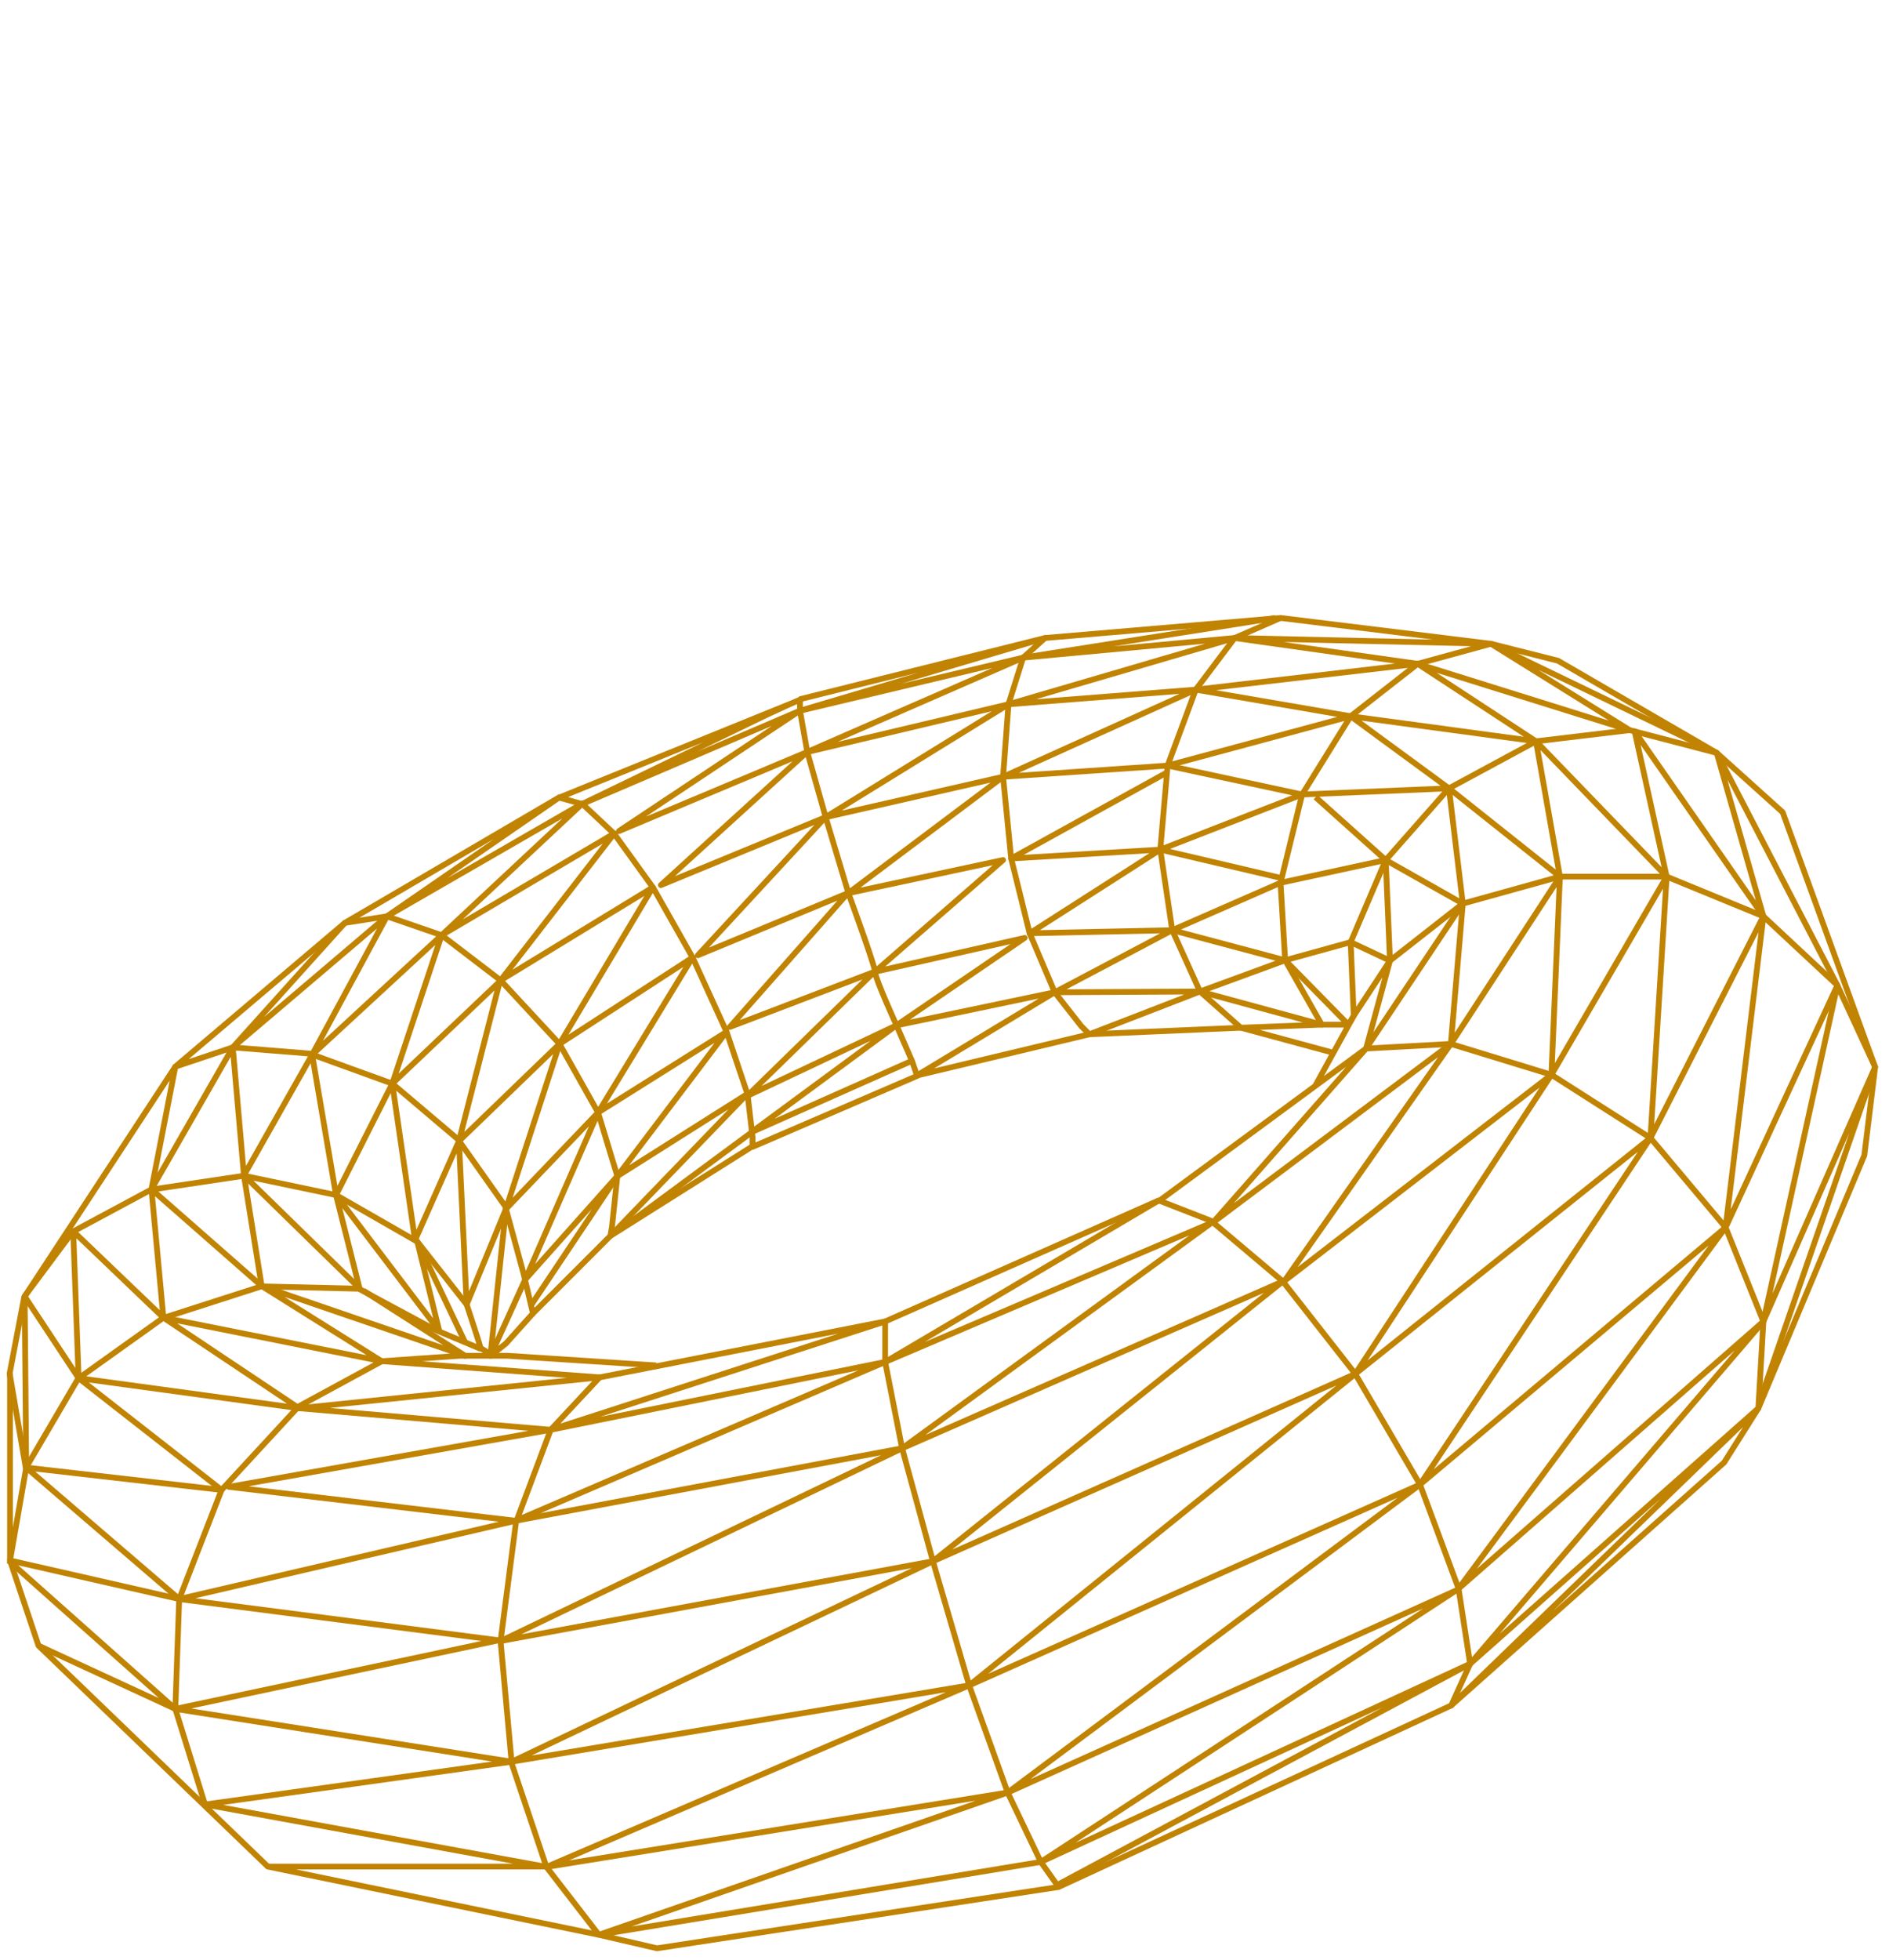 <?xml version="1.0" encoding="UTF-8"?>
<svg id="HPC_icon_-_yellow" xmlns="http://www.w3.org/2000/svg" version="1.1" viewBox="0 0 490.2 508.4">
  <!-- Generator: Adobe Illustrator 29.0.0, SVG Export Plug-In . SVG Version: 2.1.0 Build 186)  -->
  <defs>
    <style>
      .st0 {
        fill: none;
        stroke: #c18302;
        stroke-linejoin: round;
        stroke-width: 1.5px;
      }
    </style>
  </defs>
  <polygon class="st0" points="229.7 342.8 229.7 353.3 234.1 375.7 242.1 405 251.5 437.2 261.5 465 270.1 483 274.7 489.5 376.6 442.4 381.5 431.6 378.5 412.1 368.5 385.1 351.7 356.4 332.9 332.4 314.3 316.7 300.7 311.4 229.7 342.8"/>
  <polyline class="st0" points="274.7 489.5 170.5 505.4 155.4 501.9 141.8 484.3 132.8 457.5 129.9 425.7 133.9 394.9 142.9 370.9 155.6 357.3 229.7 342.8 142.9 370.9 229.7 353.3 133.8 394.5 234.1 375.7 129.9 425.7 242.1 405 132.8 457 251.5 437.2 141.8 484.3 261.5 465 155.4 501.9 270.1 483"/>
  <polyline class="st0" points="155.4 501.9 69.5 484.2 141.4 484.2 53.2 468.1 132.8 457 45.5 443.3 129.4 425.5 46.5 414.8 133.8 394.5 59.4 385.7 142.9 370.9 77.6 365.3 155.6 357.3 99.1 353.1 119.2 351.7 127 351.7 131.8 351.7 170.3 354.2"/>
  <polyline class="st0" points="300.7 311.4 229.7 353.3 314.4 317.2 234.1 375.7 332.9 332.4 242.1 405 351.7 356.4 251.5 437.2 368.5 385.1 261.5 465 377.8 412.6 270.1 483 381.5 431.6 274.3 489"/>
  <polyline class="st0" points="301.1 311.3 354.5 272 314.8 317.1 376.5 270.8 333.3 332.3 402.6 278.8 351.7 356.4 428.3 295.2 368.5 385.1 447.8 318.4 378.5 412.1 457.6 342.8 381.5 431.6 456.3 365.3 376.6 442.4 447.4 379.4 456.3 365.3"/>
  <path class="st0" d="M236.6,275.2l-41.6,18.5,37.6-27.7-38.7,18.3,33-32.2-37.5,14.3,30.6-34.7-38.9,16.1,33.1-35.8-42.7,17.6,37.9-34.5-48.8,20.5,46.9-31.2-56.3,24.1,47.8-23.1,6.1-2.8,2.5-1.1v2.9l1.9,10.7,4.8,17,5.9,19.7s6.9,18.8,6.9,20.4,5.6,13.9,5.6,13.9l4,9.2,1.3,3.8-42.7,18.4v-2.5l-1.3-11.1-5.4-16.1-8.8-19.3-10.3-18.2-10.1-14-8.2-7.7-6.1-1.7,62.4-25.3"/>
  <polygon class="st0" points="45.5 276.7 89.5 239.4 100.4 237.7 114.6 242.6 129.9 254.3 145.2 270.8 155.2 288.6 160.2 305.1 158.8 318.3 158.4 320.6 138.3 340.7 135.9 330.5 131.1 312.9 118.8 295.5 101.8 281.1 80.3 273.3 60.4 271.7 45.5 276.7"/>
  <polygon class="st0" points="271.2 165.5 265.5 170.6 261.7 182.7 260.3 201.5 262.4 222.7 267.2 242.1 273.7 257.4 280.6 266.2 282.7 268.3 322 266.6 311.4 257.2 304.2 241.3 301.1 220.4 303 198.6 310.3 178.9 320.4 165.5 332.3 160.3 271.2 165.5"/>
  <polygon class="st0" points="386.9 167 367.9 172.2 350.5 185.8 337.9 206.1 332.3 229 333.5 249.1 343 265.8 349.9 265.8 351.3 263.5 350.5 244.4 359.6 223.1 376 204.5 398.6 192.3 422.9 189.4 445.5 195.3 404.3 171.4 386.9 167"/>
  <path class="st0" d="M124.7,349.7c-.2-1.1-3.6-11.3-3.6-11.3l-12.8-16.3-21.1-12.1-23.9-5-24.1,3.6-20.3,10.9-12.6,16.9-3.8,19.9,4.2,24.5,13.6-23.2,22-15.7,25.5-8.2,25.3.6,19.9,10.7,11.5,4.8h0Z"/>
  <polyline class="st0" points="69.5 484.2 10 426.9 2.6 404.8 6.8 380.7 46.5 414.8 57.5 386.5 6.8 380.7"/>
  <polyline class="st0" points="360.7 249.2 354.5 272 376.5 270.8 402.6 278.8 428.3 295.2 447.8 318.4 457.6 342.8 456.3 365.3 483.8 299.7 486.6 276.8 476.8 255.6 457.6 237.7 432.5 227.4 404.8 227.4 379.6 234.4 360.7 249.2 351.3 263.5 341.4 281.5"/>
  <polyline class="st0" points="379.6 234.4 376.5 270.8 404.8 227.4 402.6 278.8 432.5 227.4 428.3 295.2 457.6 237.7 447.8 318.4 476.8 255.6 457.6 342.8 486.6 276.8 456.4 364.2"/>
  <polyline class="st0" points="476.8 255.6 445.5 195.3 457.6 237.7 424.2 189.7 432.5 227.4 398.6 192.3 404.8 227.4 376 204.5 379.6 234.4 354.5 272"/>
  <polyline class="st0" points="346 273.1 322 266.6 343 265.8 311.4 257.2 333.5 249.1 304.2 241.3 332.3 229 359.6 223.1 360.7 249.2 350.5 244.4 333.5 249.1 349.9 265.8"/>
  <polyline class="st0" points="332.6 227.8 301.1 220.4 337.9 206.1 376 204.5 350.5 185.8 398.6 192.3 367.9 172.2 422.9 189.4 386.9 167 445.5 195.3 462.6 210.7 486.6 276.8"/>
  <polyline class="st0" points="303 198.6 350.5 185.8 310.3 178.9 367.9 172.2 320.4 165.5 386.9 167 332.3 160.3"/>
  <polyline class="st0" points="330.9 160.3 265.5 170.6 320.4 165.5 261.7 182.7 310.3 178.9 260.3 201.5 303 198.6 337.9 206.1"/>
  <polyline class="st0" points="302.8 200.4 262.4 222.7 301.1 220.4 267.2 242.1 304.2 241.3 273.7 257.4 311.4 257.2 282.7 268.3 237.9 279 273.7 257.4 232.6 266 265.9 243.3 227 252.1 260.3 223.1 220.1 231.7 260.3 201.5 214.2 212 261.7 182.7 209.4 195.1 265.5 170.6 207.5 184.4 271.2 165.5 207.5 181.4"/>
  <line class="st0" x1="195.1" y1="293.7" x2="160.7" y2="319.1"/>
  <polyline class="st0" points="137.8 338.6 160.2 305.1 136.3 331.9 155.2 288.6 131.3 313.6 145.2 270.8 119.1 296 129.7 254.6 101.8 281.1 114.6 242.6 81 273.6 100.4 237.7 60.4 271.7 89.5 239.4 145.2 206.8 100.4 237.7 151.2 208.4 114.6 242.6 159.4 216.2 129.9 254.3 169.4 230.2 145.2 270.8 179.7 248.4 155.2 288.6 188.5 267.7 160.2 305.1 193.9 283.8 158.4 320.6 195.2 297.4"/>
  <polyline class="st0" points="138.3 340.7 131.3 348.5 127.3 351.7 136.3 331.9"/>
  <polyline class="st0" points="120.6 348 108.3 322.1 114 345.3 87.2 310 93.3 334.2 63.3 304.9 67.9 333.6 39.3 308.5 42.4 341.8 19 319.4 20.4 357.5 6.4 336.3 45.5 276.7 39.3 308.5 60.4 271.7 63.3 304.9 81 273.6 87.2 310 101.8 281.1 107.7 321.7 119.1 296 121.1 338.4 131.3 313.6 127.3 351.3 124.7 349.7"/>
  <line class="st0" x1="6.8" y1="380.7" x2="6.4" y2="336.3"/>
  <polyline class="st0" points="53.2 468.1 45.5 443.3 46.5 414.8 2.6 404.8 2.6 356.2"/>
  <polyline class="st0" points="2.2 404.8 45.5 443.3 10 426.9"/>
  <polyline class="st0" points="94.3 334.8 120.7 351.7 67.9 333.6 98.4 352.7 99.1 353.1 42.4 341.8 77.6 365.3 20.4 357.5 57.5 386.5 76.7 365.7 77.2 365 99.1 353.1"/>
  <polyline class="st0" points="341.4 206.8 359.6 223.1 379.6 234.4"/>
</svg>